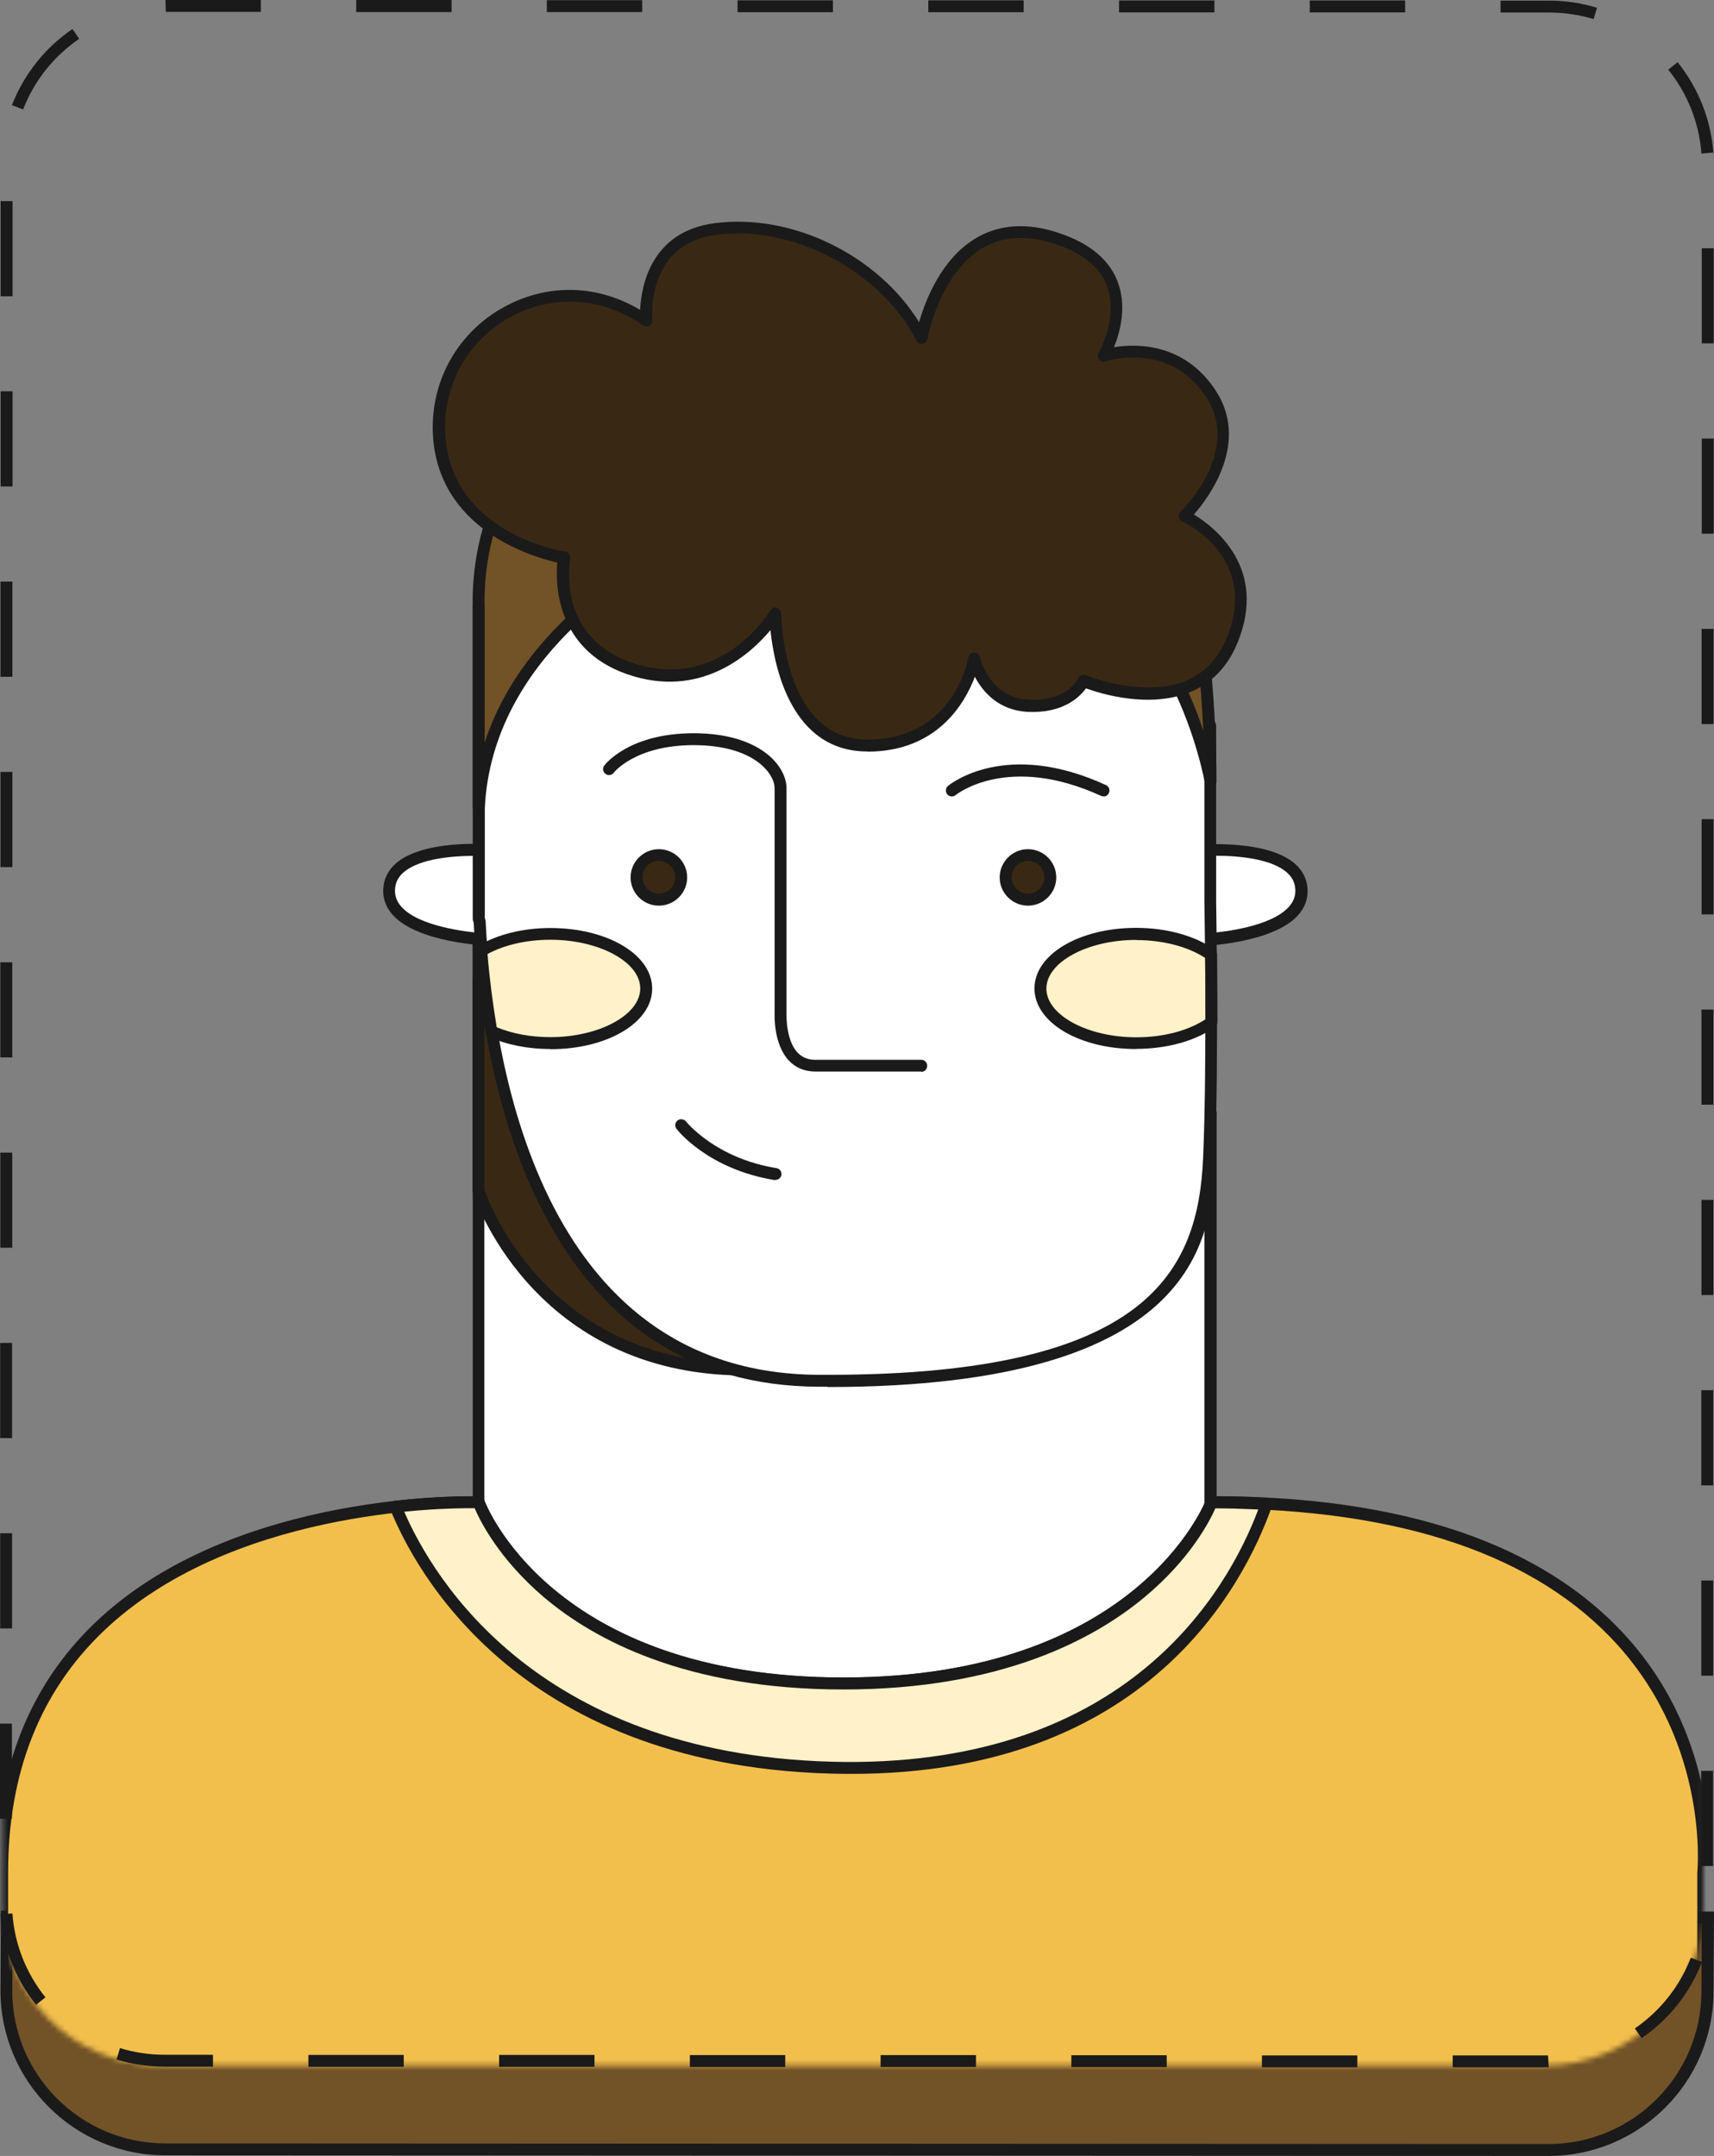 <svg width="330" height="415" viewBox="0 0 330 415" fill="none" xmlns="http://www.w3.org/2000/svg">
<rect x="0" y="0" width="330" height="415" fill="#808080" stroke="none"/>
<path d="M328.81 369.082L328.718 383.34C328.718 400.193 315.008 413.87 298.114 413.87L31.799 413.748C14.906 413.748 1.195 400.07 1.195 383.218L1.287 368.96L328.81 369.113V369.082Z" fill="#725227"/>
<path d="M298.141 415L31.826 414.878C14.321 414.878 0.09 400.651 0.09 383.187L0.182 367.8L330 367.953L329.908 383.34C329.908 400.803 315.647 415 298.141 415ZM2.416 370.09L2.355 383.187C2.355 399.399 15.545 412.558 31.796 412.588L298.111 412.71C314.361 412.71 327.552 399.521 327.582 383.34L327.643 370.242L2.416 370.09Z" fill="#1A1A1A"/>
<mask id="mask0_207_6426" style="mask-type:luminance" maskUnits="userSpaceOnUse" x="0" y="2" width="328" height="396">
<path d="M297.349 2.076H31.034C14.132 2.076 0.43 15.745 0.43 32.607V367.067C0.43 383.929 14.132 397.598 31.034 397.598H297.349C314.251 397.598 327.953 383.929 327.953 367.067V32.607C327.953 15.745 314.251 2.076 297.349 2.076Z" fill="white"/>
</mask>
<g mask="url(#mask0_207_6426)">
<path d="M92.117 310.678V229.223V188.373L233.048 214.171V310.678L150.54 353.665L92.117 310.678Z" fill="white"/>
<path d="M150.54 354.825C150.295 354.825 150.051 354.764 149.867 354.611L91.475 311.624C91.169 311.411 91.016 311.075 91.016 310.708V188.434C91.016 188.098 91.169 187.762 91.413 187.549C91.689 187.335 92.026 187.243 92.362 187.304L233.293 213.103C233.844 213.194 234.242 213.683 234.242 214.232V310.739C234.242 311.166 233.997 311.563 233.63 311.746L151.122 354.733C150.969 354.825 150.785 354.855 150.601 354.855L150.54 354.825ZM93.28 310.098L150.632 352.321L231.885 309.976V215.118L93.25 189.747V310.098H93.28Z" fill="#1A1A1A"/>
<path d="M233.048 214.171L92.117 172.222V229.222C92.117 229.222 102.369 262.226 141.083 263.569C179.767 264.882 233.048 214.202 233.048 214.202V214.171Z" fill="#392914"/>
<path d="M142.613 264.729C142.093 264.729 141.573 264.729 141.052 264.729C102.002 263.386 91.137 229.925 91.046 229.589C91.015 229.467 90.984 229.375 90.984 229.253V172.253C90.984 171.886 91.168 171.55 91.443 171.337C91.719 171.123 92.117 171.062 92.453 171.154L233.384 213.102C233.782 213.224 234.088 213.53 234.18 213.927C234.272 214.324 234.18 214.751 233.843 215.026C231.67 217.071 181.174 264.76 142.613 264.76V264.729ZM93.28 229.039C94.106 231.451 105.093 261.188 141.114 262.409C141.603 262.409 142.093 262.409 142.583 262.409C176.675 262.409 222.122 222.567 230.783 214.659L93.249 173.718V229.009L93.28 229.039Z" fill="#1A1A1A"/>
<path d="M231.367 163.674C231.367 163.674 250.189 162.239 250.586 171.215C250.984 180.16 231.367 180.893 231.367 180.893V163.704V163.674Z" fill="white"/>
<path d="M231.367 182.023C231.061 182.023 230.785 181.9 230.571 181.717C230.357 181.504 230.234 181.198 230.234 180.893V163.704C230.234 163.094 230.693 162.605 231.306 162.575C231.826 162.544 244.129 161.659 249.362 166.299C250.861 167.643 251.657 169.291 251.749 171.215C251.841 173.077 251.198 174.787 249.851 176.252C244.955 181.534 232.009 182.084 231.459 182.084C231.459 182.084 231.459 182.084 231.428 182.084L231.367 182.023ZM232.499 164.742V179.641C235.743 179.397 244.649 178.359 248.107 174.604C249.025 173.596 249.454 172.497 249.392 171.245C249.331 169.933 248.811 168.864 247.77 167.948C244.067 164.681 235.498 164.651 232.468 164.742H232.499Z" fill="#1A1A1A"/>
<path d="M94.104 163.674C94.104 163.674 75.283 162.239 74.885 171.215C74.487 180.16 94.104 180.893 94.104 180.893V163.704V163.674Z" fill="white"/>
<path d="M94.107 182.023C94.107 182.023 94.107 182.023 94.076 182.023C93.525 182.023 80.549 181.473 75.683 176.191C74.337 174.726 73.694 173.047 73.786 171.154C73.878 169.23 74.674 167.582 76.173 166.238C81.406 161.598 93.709 162.483 94.229 162.514C94.841 162.575 95.3 163.063 95.3 163.643V180.832C95.3 181.137 95.178 181.443 94.964 181.656C94.75 181.87 94.474 181.962 94.168 181.962L94.107 182.023ZM91.322 164.742C87.558 164.742 80.825 165.17 77.673 167.948C76.632 168.864 76.112 169.933 76.051 171.245C75.989 172.497 76.418 173.596 77.336 174.604C80.794 178.359 89.731 179.366 92.944 179.641V164.742C92.516 164.742 91.934 164.742 91.291 164.742H91.322Z" fill="#1A1A1A"/>
<path d="M233.05 173.566V139.646L218.727 105.239L124.039 88.752L92.211 116.688V176.863L92.364 177.26C93.558 202.142 102.065 265.34 157.458 265.707C226.44 266.195 232.009 241.374 232.805 222.75C233.601 204.127 233.05 173.505 233.05 173.505V173.566Z" fill="white"/>
<path d="M159.324 266.928C158.711 266.928 158.069 266.928 157.426 266.928C133.065 266.775 114.948 254.746 103.533 231.238C94.168 211.942 91.781 189.411 91.199 177.565L91.107 177.352C91.107 177.352 91.016 177.077 91.016 176.924V116.749C91.016 116.413 91.169 116.108 91.413 115.894L123.242 87.959C123.517 87.745 123.854 87.623 124.19 87.684L218.879 104.17C219.277 104.231 219.583 104.506 219.736 104.872L234.058 139.28C234.058 139.28 234.15 139.555 234.15 139.708V173.627C234.15 174.329 234.67 204.615 233.905 222.933C233.293 237.283 232.008 266.989 159.293 266.989L159.324 266.928ZM93.341 176.71L93.403 176.894C93.403 176.894 93.464 177.138 93.495 177.26C94.749 203.394 103.533 264.241 157.457 264.638C158.13 264.638 158.803 264.638 159.477 264.638C221.266 264.638 230.722 244.549 231.641 222.781C232.436 204.401 231.885 173.902 231.885 173.596V139.891L217.899 106.277L124.374 90.004L93.341 117.237V176.68V176.71Z" fill="#1A1A1A"/>
<path d="M227.48 95.957C227.48 95.957 233.05 123.893 233.05 150.424C233.05 150.424 226.685 113.879 201.222 109.574C175.76 105.269 125.6 108.139 125.6 108.139C125.6 108.139 93.772 123.893 92.181 155.43V116.748C92.181 116.748 90.589 89.515 111.277 82.341C131.966 75.166 227.48 95.957 227.48 95.957Z" fill="#725227"/>
<path d="M92.148 156.56C91.536 156.56 91.015 156.041 91.015 155.4V116.718C91.015 116.504 89.608 88.6 110.877 81.242C131.627 74.067 223.806 93.973 227.723 94.828C228.182 94.919 228.519 95.286 228.61 95.713C228.672 95.988 234.211 124.076 234.211 150.393C234.211 150.973 233.752 151.492 233.17 151.523C232.558 151.523 232.038 151.156 231.946 150.576C231.885 150.21 225.428 114.764 201.036 110.673C176.89 106.612 129.729 109.024 125.934 109.238C123.241 110.642 94.81 126.274 93.341 155.461C93.311 156.072 92.79 156.56 92.209 156.56H92.148ZM124.68 81.974C119.11 81.974 114.58 82.402 111.642 83.44C92.025 90.218 93.28 116.413 93.311 116.688V142.944C100.992 119.313 124.802 107.254 125.077 107.131C125.23 107.07 125.353 107.009 125.537 107.009C126.057 107.009 176.094 104.201 201.404 108.444C219.215 111.436 227.907 129.266 231.671 140.654C230.722 120.199 227.233 100.873 226.499 96.904C218.909 95.286 155.559 81.944 124.68 81.944V81.974Z" fill="#1A1A1A"/>
<path d="M177.412 206.264H156.999C154.949 206.264 153.235 205.562 151.919 204.188C148.889 201.012 149.134 195.364 149.134 195.12V151.706C149.134 149.019 145.309 143.432 133.526 143.432C122.356 143.432 118.194 148.683 118.163 148.744C117.796 149.233 117.061 149.355 116.572 148.958C116.082 148.592 115.96 147.859 116.327 147.371C116.51 147.126 121.132 141.142 133.526 141.142C146.563 141.142 151.429 147.615 151.429 151.706V195.181C151.429 195.181 151.246 200.188 153.572 202.631C154.459 203.547 155.561 204.004 156.969 204.004H177.382C178.024 204.004 178.514 204.523 178.514 205.165C178.514 205.806 177.994 206.325 177.382 206.325L177.412 206.264Z" fill="#1A1A1A"/>
<path d="M131.165 168.864C131.165 171.245 129.237 173.169 126.85 173.169C124.463 173.169 122.535 171.245 122.535 168.864C122.535 166.483 124.463 164.559 126.85 164.559C129.237 164.559 131.165 166.483 131.165 168.864Z" fill="#392914"/>
<path d="M126.854 174.329C123.855 174.329 121.406 171.887 121.406 168.895C121.406 165.903 123.855 163.46 126.854 163.46C129.853 163.46 132.301 165.903 132.301 168.895C132.301 171.887 129.853 174.329 126.854 174.329ZM126.854 165.719C125.109 165.719 123.702 167.124 123.702 168.864C123.702 170.604 125.109 172.009 126.854 172.009C128.598 172.009 130.006 170.604 130.006 168.864C130.006 167.124 128.598 165.719 126.854 165.719Z" fill="#1A1A1A"/>
<path d="M106.012 179.763C100.779 179.763 96.066 181.015 92.699 183C93.067 187.579 93.678 192.861 94.658 198.54C97.779 199.944 101.727 200.768 106.012 200.768C116.203 200.768 124.435 196.067 124.435 190.266C124.435 184.465 116.172 179.763 106.012 179.763Z" fill="#FFF1C8"/>
<path d="M106.01 201.928C101.695 201.928 97.624 201.134 94.197 199.608C93.86 199.455 93.615 199.119 93.523 198.753C92.636 193.685 91.963 188.434 91.534 183.122C91.504 182.694 91.718 182.267 92.085 182.053C95.788 179.855 100.715 178.634 105.979 178.634C116.966 178.634 125.566 183.763 125.566 190.296C125.566 196.83 116.966 201.959 105.979 201.959L106.01 201.928ZM95.666 197.746C98.695 198.997 102.246 199.638 105.979 199.638C115.344 199.638 123.27 195.364 123.27 190.266C123.27 185.167 115.344 180.893 105.979 180.893C101.419 180.893 97.135 181.87 93.86 183.641C94.258 188.434 94.87 193.166 95.635 197.746H95.666Z" fill="#1A1A1A"/>
<path d="M193.602 168.864C193.602 171.245 195.53 173.169 197.917 173.169C200.304 173.169 202.232 171.245 202.232 168.864C202.232 166.483 200.304 164.559 197.917 164.559C195.53 164.559 193.602 166.483 193.602 168.864Z" fill="#392914"/>
<path d="M197.916 174.329C194.917 174.329 192.469 171.887 192.469 168.895C192.469 165.903 194.917 163.46 197.916 163.46C200.915 163.46 203.364 165.903 203.364 168.895C203.364 171.887 200.915 174.329 197.916 174.329ZM197.916 165.719C196.172 165.719 194.764 167.124 194.764 168.864C194.764 170.604 196.172 172.009 197.916 172.009C199.661 172.009 201.068 170.604 201.068 168.864C201.068 167.124 199.661 165.719 197.916 165.719Z" fill="#1A1A1A"/>
<path d="M233.17 183.732C229.804 181.32 224.601 179.763 218.756 179.763C208.564 179.763 200.332 184.465 200.332 190.266C200.332 196.067 208.595 200.768 218.756 200.768C224.632 200.768 229.834 199.211 233.231 196.769C233.231 191.976 233.231 187.488 233.17 183.732Z" fill="#FFF1C8"/>
<path d="M218.754 201.928C207.768 201.928 199.168 196.799 199.168 190.266C199.168 183.732 207.768 178.603 218.754 178.603C224.63 178.603 230.109 180.13 233.842 182.786C234.148 182.999 234.332 183.335 234.332 183.702C234.362 187.457 234.393 191.975 234.393 196.769C234.393 197.135 234.209 197.471 233.903 197.685C230.2 200.371 224.661 201.898 218.754 201.898V201.928ZM218.754 180.923C209.39 180.923 201.463 185.198 201.463 190.296C201.463 195.395 209.39 199.669 218.754 199.669C223.927 199.669 228.731 198.417 232.067 196.219C232.067 191.914 232.067 187.854 232.006 184.373C228.67 182.206 223.896 180.954 218.724 180.954L218.754 180.923Z" fill="#1A1A1A"/>
<path d="M233.233 289.184C233.233 289.184 220.41 324.05 162.385 324.05C104.36 324.05 92.149 289.184 92.149 289.184C92.149 289.184 0.398 285.826 0.398 360.351V434.875H327.921V360.351C327.921 360.351 335.542 289.184 233.202 289.184H233.233Z" fill="#F2BF4C"/>
<path d="M327.951 436.036H0.398C-0.245 436.036 -0.734 435.517 -0.734 434.875V360.351C-0.734 340.659 5.631 324.539 18.209 312.448C45.08 286.62 91.751 288.024 92.21 288.024C92.669 288.024 93.097 288.36 93.25 288.787C93.373 289.123 105.951 322.89 162.384 322.89C218.818 322.89 232.039 289.123 232.161 288.757C232.314 288.299 232.743 287.994 233.232 287.994C270.079 287.994 296.98 297.122 313.2 315.105C331.532 335.438 329.114 360.198 329.084 360.442V434.845C329.084 435.486 328.563 436.005 327.951 436.005V436.036ZM1.561 433.746H326.788V360.381C326.819 360.015 329.114 336.232 311.456 316.662C295.817 299.32 269.743 290.467 233.967 290.344C231.61 295.504 215.727 325.21 162.354 325.21C132.025 325.21 114.306 315.593 104.757 307.503C95.974 300.053 92.363 292.665 91.353 290.314C85.324 290.253 44.07 290.741 19.77 314.128C7.682 325.76 1.561 341.33 1.561 360.381V433.746Z" fill="#1A1A1A"/>
<path d="M162.69 340.292C219.399 340.842 238.251 305.488 243.882 289.49C240.454 289.307 236.935 289.184 233.262 289.184C233.262 289.184 220.439 324.05 162.414 324.05C104.389 324.05 92.178 289.184 92.178 289.184C92.178 289.184 85.69 288.971 76.203 290.009C80.977 301.946 100.992 339.682 162.72 340.292H162.69Z" fill="#FFF1C8"/>
<path d="M163.974 341.452C163.546 341.452 163.087 341.452 162.659 341.452C100.165 340.842 79.844 302.251 75.101 290.436C74.978 290.1 75.009 289.734 75.193 289.428C75.376 289.123 75.682 288.909 76.049 288.879C85.506 287.841 91.933 288.024 92.208 288.055C92.667 288.055 93.096 288.39 93.249 288.818C93.371 289.154 105.95 322.92 162.383 322.92C218.817 322.92 232.038 289.154 232.16 288.787C232.313 288.329 232.741 288.024 233.231 288.024C236.567 288.024 240.056 288.116 243.912 288.329C244.279 288.329 244.616 288.543 244.799 288.848C245.014 289.154 245.044 289.52 244.922 289.856C239.444 305.426 220.653 341.452 163.974 341.452ZM162.689 339.162C217.164 339.559 236.261 306.464 242.259 290.558C239.352 290.436 236.628 290.344 233.996 290.344C232.956 292.695 229.222 300.084 220.286 307.502C210.584 315.562 192.681 325.21 162.383 325.21C132.085 325.21 114.335 315.593 104.787 307.502C96.003 300.053 92.392 292.665 91.382 290.314C89.576 290.314 84.557 290.314 77.825 290.985C83.394 303.839 103.93 338.582 162.689 339.162Z" fill="#1A1A1A"/>
<path d="M212.485 153.293C212.332 153.293 212.148 153.263 211.995 153.202C194 144.959 184.084 152.958 183.993 153.049C183.503 153.446 182.768 153.385 182.371 152.897C181.973 152.408 182.034 151.675 182.524 151.278C182.983 150.912 193.663 142.272 212.944 151.126C213.525 151.401 213.77 152.072 213.495 152.652C213.311 153.08 212.883 153.324 212.454 153.324L212.485 153.293Z" fill="#1A1A1A"/>
<path d="M149.286 227.147C149.286 227.147 149.164 227.147 149.103 227.147C136.341 225.04 130.495 217.621 130.251 217.285C129.853 216.797 129.945 216.064 130.465 215.667C130.955 215.301 131.689 215.392 132.087 215.881C132.148 215.942 137.687 222.933 149.5 224.857C150.143 224.949 150.541 225.559 150.449 226.17C150.357 226.719 149.868 227.116 149.317 227.116L149.286 227.147Z" fill="#1A1A1A"/>
<path d="M108.583 107.406C108.583 107.406 85.324 103.834 84.498 83.287C83.672 62.74 106.747 49.368 124.406 61.794C124.406 61.794 122.937 46.04 137.78 44.117C152.622 42.193 170.097 50.803 177.412 65.122C177.412 65.122 181.88 39.812 202.201 45.521C222.522 51.261 212.484 68.45 212.484 68.45C212.484 68.45 225.337 64.114 233.019 75.594C240.7 87.073 228.061 99.285 228.061 99.285C228.061 99.285 244.128 106.704 237.15 123.404C230.173 140.104 208.628 131.037 208.628 131.037C208.628 131.037 206.24 136.288 197.855 135.8C189.469 135.311 187.572 126.732 187.572 126.732C187.572 126.732 184.695 143.524 166.976 143.493C149.256 143.463 149.256 118.092 149.256 118.092C149.256 118.092 139.646 134.029 122.508 129.114C105.37 124.198 108.553 107.376 108.553 107.376L108.583 107.406Z" fill="#392914"/>
<path d="M167.066 144.654H167.005C152.315 144.654 149.071 128.35 148.336 121.298C144.603 125.755 135.544 134.059 122.2 130.243C106.929 125.847 106.929 112.322 107.296 108.292C102.583 107.223 84.099 101.911 83.334 83.318C82.936 73.212 88.2 63.901 97.136 59.046C105.491 54.497 115.1 54.772 123.241 59.657C123.455 55.016 125.353 44.544 137.625 42.957C152.56 41.033 168.963 49.124 176.951 62.008C178.175 57.794 181.174 50.04 187.57 46.04C191.824 43.384 196.843 42.835 202.475 44.422C209.024 46.285 213.278 49.49 215.083 53.978C217.073 58.863 215.634 63.992 214.471 66.832C218.786 66.129 227.906 65.977 233.935 74.983C240.699 85.058 232.834 95.652 229.865 99.041C233.752 101.392 244.249 109.391 238.189 123.893C236.322 128.381 233.262 131.525 229.1 133.235C221.296 136.41 212.023 133.571 209.085 132.502C207.891 134.151 204.678 137.387 197.762 137.021C192.161 136.685 189.162 133.082 187.693 130.274C185.765 135.403 180.409 144.684 167.005 144.684L167.066 144.654ZM149.285 116.993C149.285 116.993 149.499 116.993 149.591 117.023C150.081 117.146 150.417 117.604 150.417 118.123C150.417 118.367 150.632 142.333 166.974 142.364H167.035C183.5 142.364 186.316 127.221 186.438 126.549C186.53 125.999 186.989 125.603 187.54 125.603C188.06 125.603 188.55 125.969 188.672 126.488C188.733 126.793 190.508 134.243 197.915 134.67C205.412 135.128 207.494 130.732 207.585 130.548C207.83 129.999 208.503 129.724 209.085 129.968C209.207 130.029 219.98 134.456 228.274 131.067C231.824 129.602 234.456 126.885 236.108 122.977C242.566 107.467 228.212 100.629 227.6 100.354C227.264 100.201 227.019 99.865 226.958 99.499C226.896 99.133 227.019 98.736 227.294 98.492C227.784 98.034 239.169 86.798 232.099 76.235C224.968 65.61 213.002 69.488 212.88 69.549C212.421 69.701 211.931 69.549 211.625 69.182C211.319 68.816 211.288 68.297 211.533 67.87C211.564 67.808 215.512 60.909 213.033 54.803C211.503 51.017 207.769 48.239 201.924 46.59C196.935 45.185 192.528 45.643 188.856 47.933C180.807 52.971 178.573 65.122 178.573 65.244C178.481 65.732 178.114 66.099 177.624 66.19C177.134 66.251 176.645 66.007 176.431 65.58C169.637 52.238 152.713 43.262 137.962 45.185C124.373 46.926 125.536 61.031 125.598 61.611C125.628 62.069 125.414 62.496 125.047 62.71C124.649 62.924 124.159 62.924 123.823 62.649C116.049 57.184 106.501 56.573 98.329 61C90.189 65.427 85.353 73.915 85.721 83.165C86.486 102.522 107.908 106.063 108.827 106.185C109.133 106.246 109.408 106.399 109.592 106.643C109.775 106.887 109.837 107.223 109.775 107.529C109.653 108.17 107.021 123.404 122.904 127.953C138.971 132.563 147.969 118.062 148.367 117.451C148.581 117.115 148.948 116.901 149.346 116.901L149.285 116.993Z" fill="#1A1A1A"/>
</g>
<path d="M298.174 397.933H279.689V395.644H298.051L298.174 397.933ZM261.327 397.933H242.964V395.644H261.327V397.933ZM224.633 397.903H206.27V395.613H224.633V397.903ZM187.908 397.872H169.546V395.583H187.908V397.872ZM151.183 397.872H132.821V395.583H151.183V397.872ZM114.459 397.842H96.096V395.552H114.459V397.842ZM77.734 397.842H59.372V395.552H77.734V397.842ZM41.009 397.811H31.736C28.553 397.811 25.432 397.353 22.433 396.438L23.106 394.239C25.891 395.094 28.798 395.522 31.736 395.522H41.009V397.811ZM316.077 392.346L314.761 390.454C319.688 387.065 323.391 382.363 325.534 376.837L327.676 377.661C325.381 383.615 321.341 388.713 316.046 392.346H316.077ZM6.947 385.905C2.938 380.898 0.551 374.852 0.092 368.472L2.387 368.319C2.816 374.242 5.019 379.829 8.753 384.47L6.947 385.905ZM329.818 359.19H327.523V340.872H329.818V359.19ZM2.295 350.092H0V331.774H2.295V350.092ZM329.849 322.554H327.553V304.236H329.849V322.554ZM2.326 313.456H0.031V295.138H2.326V313.456ZM329.849 285.917H327.553V267.599H329.849V285.917ZM2.326 276.819H0.031V258.501H2.326V276.819ZM329.879 249.281H327.584V230.963H329.879V249.281ZM2.357 240.183H0.061V221.865H2.357V240.183ZM329.879 212.644H327.584V194.326H329.879V212.644ZM2.357 203.546H0.061V185.228H2.357V203.546ZM329.91 176.008H327.615V157.69H329.91V176.008ZM2.387 166.91H0.092V148.592H2.387V166.91ZM329.91 139.371H327.615V121.053H329.91V139.371ZM2.387 130.273H0.092V111.955H2.387V130.273ZM329.941 102.735H327.645V84.417H329.941V102.735ZM2.418 93.637H0.122V75.319H2.418V93.637ZM329.941 66.098H327.645V47.78H329.941V66.098ZM2.418 57.031H0.122V38.713H2.418V57.031ZM327.584 29.553C327.125 23.631 324.922 18.044 321.188 13.403L322.993 11.968C327.003 16.975 329.39 22.989 329.879 29.37L327.584 29.553ZM4.438 21.066L2.295 20.242C4.621 14.288 8.661 9.19 13.955 5.587L15.241 7.48C10.313 10.838 6.58 15.57 4.438 21.096V21.066ZM306.804 3.664C304.05 2.839 301.173 2.412 298.235 2.412H288.901V0.122H298.235C301.387 0.122 304.478 0.58 307.477 1.496L306.804 3.694V3.664ZM270.538 2.381H252.176V0.092H270.538V2.381ZM233.814 2.381H215.451V0.092H233.814V2.381ZM197.089 2.351H178.727V0.061H197.089V2.351ZM160.364 2.351H142.002V0.061H160.364V2.351ZM123.64 2.32H105.277V0.031H123.64V2.32ZM86.946 2.32H68.583V0H86.946V2.29V2.32ZM50.221 2.29H31.92L31.859 0H50.221V2.29Z" fill="#1A1A1A"/>
</svg>
